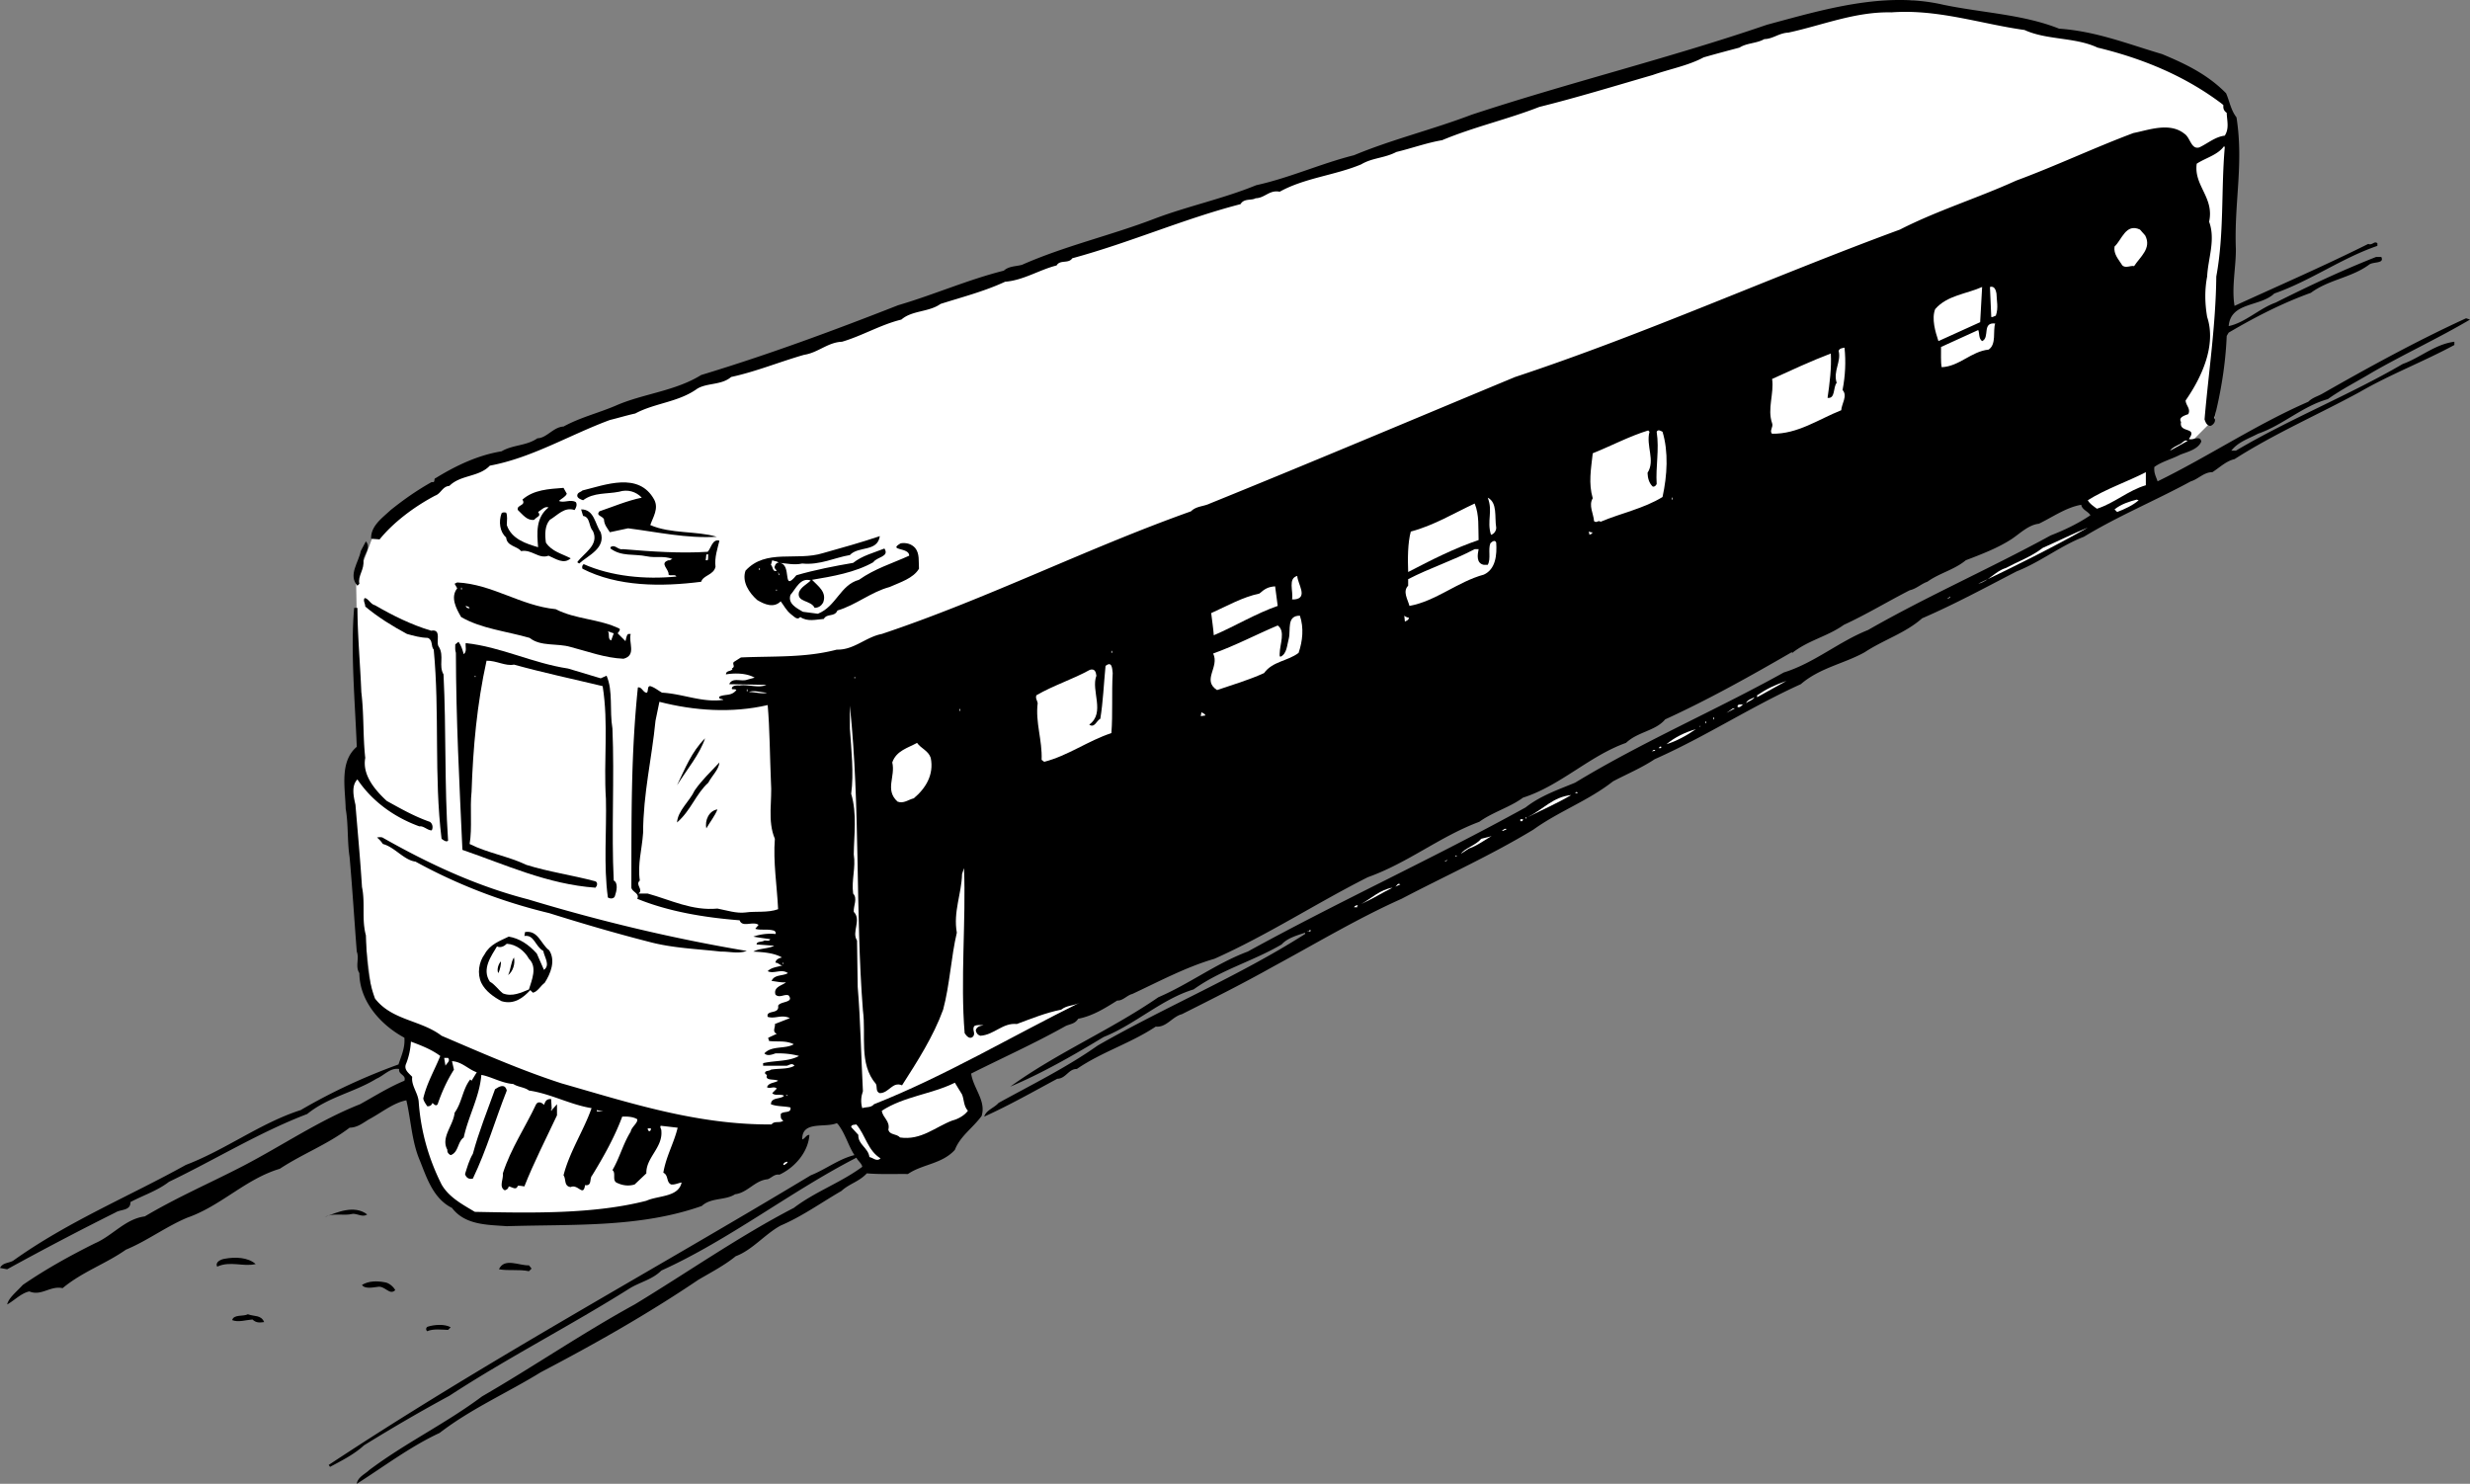 <svg xmlns="http://www.w3.org/2000/svg" width="378.699" height="227.497"><rect width="100%" height="100%" fill="#808080" stroke="none"/><path fill="#fff" d="M57.098 153.099s11.527 12.473 32.5 16.5l25 6 6.5-3.5 10-2 197-103.5 7.5 1.5 4-4 2-22.5.5-23.5s-2.473-7.027-17-10.5c-14.473-3.527-32-7.5-32-7.5l-24 4.5-81 26-58.5 20.5-57.5 20-14.5 10-3 8 .5 27-2 4"/><path d="M297.8.697c6.024 1.277 12.325 1.476 17.9 3.699 5.624.375 10.624 2.375 15.8 3.902 3.523 1.473 6.926 3.074 9.8 6 .524 1.176.723 2.574 1.598 3.7 1.125 7.175-.375 12.976-.097 20.199.023 2.777-.676 5.875-.203 8.699 6.828-3.125 13.726-6.125 20.5-9.5.625.277.925-.524 1.402-.098v.399c-5.477 1.875-10.277 5.375-15.8 7.3-2.177 2.075-6.677 1.274-7 5 2.523-.523 4.726-2.726 7.198-3.601 5.028-2.524 10.125-4.922 15.403-7h.797c.527 1.078-1.274.676-1.899 1.203-2.676 1.973-6.176 2.273-8.898 4.297-4.375 1.578-8.477 3.676-12.602 6.101l-.3.5c-.176 4.274-.876 8.575-1.899 12.602.324.473-.176 1.074-.602 1.2-.574-.028-.773-.626-.898-1 .625-7.325 1.723-14.427 1.8-21.903 1.223-6.625.723-13.223 1.298-19.797l-.098-.203c-.977 1.375-2.777 1.777-4.2 2.703-.476 3.375 2.723 5.172 1.9 8.898 1.023 2.774-.177 5.676-.302 8.399-.375 1.976-.375 3.976 0 6.203 1.426 4.273-.773 9.172-3.3 12.797.027.777.828 1.277.402 2.101-.477.176-1.574.477-1.102 1.2-.375 1.777 2.625.675 1.2 2.601.625.274 1.726-.625 1.902.399-.477 1.175-2.074 1.574-3.2 2-1.277.675-2.874 1.074-4 1.902-.077.973.223 1.375.5 2.2 7.825-3.825 15.126-8.727 23.098-12.2.625-.625 1.426-.828 2.102-1.203 7.223-4.125 14.523-8.125 22.098-11.598l.601.2c-4.875 2.874-10.074 5.273-15 8.1-2.273 1.376-4.676 2.575-6.8 4.099-3.876 1.074-6.876 3.976-10.7 5.3-1.476.774-3.074 1.274-4.101 2.602h.703c8.324-4.926 17.222-8.426 25.597-13.3 2.625-.927 4.926-3.028 7.903-3.403v.5c-4.778 2.578-9.778 4.476-14.5 7.203-6.375 3.473-13.078 6.375-19.203 10.297-1.274.277-2.274 1.277-3.399 2-1.273-.024-2.176 1.078-3.3 1.402-5.473 2.973-11.075 5.274-16.4 8.5-3.573 1.375-6.675 3.875-10.3 5.3-4.773 2.474-9.574 5.075-14.5 7.2-2.574 2.274-5.875 3.274-8.8 5.2-3.176 1.773-6.876 2.374-9.801 4.898-7.672 3.476-14.672 8.078-22.399 11.5-2.074 1.375-4.273 2.277-6.398 3.402-3.778 2.973-8.278 4.574-12.203 7.399-6.575 3.976-13.473 7.074-20.2 10.601-6.675 2.973-13.175 6.875-19.699 10.399-4.574 2.574-9.375 4.976-14 7.3-1.476.375-2.375 2.075-4 1.899-3.875 2.578-8.273 3.875-12.101 6.5-1.274-.024-1.672 1.476-3 1.5-3.672 1.976-7.375 4.078-11.2 5.8.325-1.023 1.528-1.324 2.2-2.097 5.125-2.828 10.425-5.426 15.203-8.8 10.523-6.028 21.625-10.626 31.797-17.102v-.2c-1.075.375-2.672.774-3.598 1.801-4.375 2.574-9.277 3.875-13.5 6.899-4.875 1.476-8.977 5.375-13.8 7.3-4.575 2.774-9.477 5.575-14.302 7.602 7.227-5.227 15.325-8.625 22.7-13.703 4.726-2.024 8.925-5.223 13.703-7 14.023-7.723 28.523-14.324 42.597-22.098 2.325-1.824 5.028-2.726 7.602-3.8 10.426-6.325 21.426-11.024 32-16.9 4.625-1.425 8.426-4.726 12.898-6.5 9.125-5.226 18.727-9.425 28-14.5 2.125-.827 4.227-1.827 6.102-3.1-.375-.626-1.277-.825-1.402-1.602-2.274.375-4.375 1.875-6.5 2.902-1.575.176-2.875 1.473-4.098 2.3-2.074 1.376-4.676 2.376-7.102 3.298-1.773 1.476-4.074 1.976-5.898 3.3-.875.278-1.676 1.075-2.7 1.301-3.476 1.774-6.577 3.676-10.1 5.301-2.477 1.774-5.477 2.375-7.9 4.3l-.1-.1c-6.177 3.574-12.774 7.273-19.4 10.3-1.476 1.774-4.175 1.875-6 3.598-5.577 1.976-10.077 6.578-15.8 8.402-1.977 1.473-4.574 2.176-6.7 3.7-6.077 2.273-10.874 6.273-17.1 8.5-7.876 3.976-15.376 8.874-23.5 12.5-4.376 1.273-8.477 3.476-12.602 5.398-.774.176-1.473 1.078-2.297 1-1.875 1.176-3.778 2.375-6 2.8-.477.778-1.176.778-1.903 1.102-4.773 2.676-9.675 4.875-14.5 7.3.325 2.274 2.325 4.173 1.602 6.5-1.375 1.876-3.277 3.075-4.102 5.2-1.972 2.176-4.972 2.176-7.199 3.7-2.375-.024-4.074.074-6.3-.102-1.176 1.277-2.676 1.578-3.899 2.703-3.074 1.773-5.977 3.875-9.3 5.297-2.376 1.277-4.376 3.777-6.9 4.703-1.675 1.375-3.777 2.473-5.702 3.598-7.973 5.375-15.774 9.777-24.2 14.199-4.972 3.078-10.675 5.578-15.5 9.3-4.472 2.075-8.574 5.176-12.699 7.801.125-1.023 1.324-1.523 1.899-2.101 5.625-4.223 11.726-7.125 17.3-11.297 7.825-4.527 15.426-9.727 23.403-14.102 8.125-4.925 16.125-10.523 24.398-14.8 3.324-2.524 7.125-3.825 10.5-6.301-.074-.524-.676-.922-.898-1.399-10.078 5.176-19.477 12.575-29.903 17.301-1.375 1.375-3.273 1.774-4.8 2.7-9.172 5.773-18.774 10.675-27.7 16.5-4.574 2.476-8.675 4.874-13.097 7.6-1.477 1.376-3.477 2.376-5.203 3.298l-.2-.297c23.926-15.828 49.227-29.527 73.903-44.402 2.324-.926 4.324-2.524 6.699-3.098-.977-1.527-1.375-3.227-2.5-4.703l-.2-.2c-1.777.778-5.374-.425-5.3 2.5.426-.124.625-.722 1.098-.699-.172 2.575-2.172 4.977-4.598 6.102-.777-.125-1.176.473-1.8.7-1.977.175-3.075 2.073-5 2.3-1.477.973-3.677.473-5.102 1.797-9.575 3.375-19.774 2.777-29.899 3.101-2.875-.226-6.375-.125-8.398-2.8-2.875-1.426-3.875-4.625-4.903-7.2-1.273-2.925-1.375-6.226-2.097-9.3-1.977.375-3.778 1.875-5.703 2.902-.973.574-1.774 1.273-3 1.297-3.375 2.578-7.172 3.976-10.7 6.3-5.273 1.575-8.972 5.676-14.199 7.5-3.273 1.376-6.176 3.575-9.398 4.903-3.078 2.172-6.676 3.375-9.703 5.898-1.875-.425-3.274 1.274-5.098.5-1.277.274-2.277 1.375-3.402 2 .226-1.023 1.425-1.925 2.402-3 3.523-2.425 7.324-4.523 11.098-6.398 2.625-1.125 4.625-3.727 7.601-4.102 4.926-2.925 10.024-5.125 15-7.699 6.024-3.125 11.727-7.027 18-9.5 2.227-1.226 4.426-2.625 6.801-3.601.324-.926-.977-.926-.8-1.801-1.376-.223-2.274.976-3.5 1.5-3.376 2.078-7.376 2.777-10.602 5.402-7.274 2.774-14.075 6.973-21.2 10.399-1.773 1.375-3.972 2.074-5.898 3.101.023 1.375-1.477 1.074-2.3 1.598a481.647 481.647 0 0 0-16.602 8.703L0 194.396c.426-.824 1.324-.723 2-1.098 8.426-6.027 17.723-9.824 26.5-14.7 6.125-2.327 11.426-6.425 17.598-8.401 4.828-2.825 9.828-5.125 15-7 .425-1.325 1.027-2.524.902-4.098-3.574-1.926-6.875-5.527-6.902-9.902-.672-1.024.027-2.223-.399-3.301-.375-4.824-.676-9.723-1.101-14.5-.375-2.422-.172-5.024-.598-7.399-.074-3.226-.977-7.226 1.7-9.5-.274-7.023-.977-14.824-.4-21.3h.5c.024 4.277.423 8.574.598 12.902.426 3.574.227 6.672.602 10.098-.477 2.574 1.426 4.875 3.3 6.601 2.126 1.176 4.223 2.375 6.598 3.2.426.273.528.874.301 1.3-.574.074-1.273-.726-1.898-.601-3.676-1.325-7.176-3.723-9.5-7.2-.977.977-.578 2.676-.301 3.899.324 3.976.723 8.176 1 12.601.523 2.477-.074 4.977.598 7.399.125 3.375.226 6.578 1.402 9.703 2.625 3.375 7.023 3.273 10.2 5.7 6.023 2.573 12.124 5.273 18.398 7.3 10.425 2.973 20.726 6.375 32.203 6.297.422-.625 1.324-.125 1.797-.598-.473-.226-.375-.625-.399-1 .426-.527 1.625-.027 1.5-1-.875-.226-2.074-.125-3-.5.024-1.125 1.524-.726 2-1.3-.476-.325-1.375.074-1.8-.4l.699-.702c-.473-.422-.973.078-1.5-.2.226-.722 1.125-.624 1.703-1-.578-.324-2.078.075-1.703-.898-.172-.027-.172-.125-.297-.2-.078-.526.625-.327.898-.6 1.227-.227 2.625-.024 3.602-.602-.375-.524-.875-.024-1.203 0H117v-.399c1.824-.425 3.926-.226 5.5-1.101-1.176-.324-2.375-.422-3.602-.399-.472.176-1.273.477-1.699 0 1.125-1.226 3.227-.625 4.5-1.398-1.273-.625-2.476-.328-3.8-.5.027-.227-.176-.328-.098-.5l1.297-.602c-.774-.324-.172-1.023-.297-1.5l2.297-.898c-1.274-.625-2.274.172-3.399-.203-.273-1.125 1.824-.324 1.602-1.7.324-.722 2.523-.425 1.597-1.597-.675-.227-1.375.473-2-.102-.375-1.226 1.125-1.425 1.602-1.898-.676.074-1.477-.125-2.2-.203.423-1.024 1.723-.723 2.5-1.2-.976-.722-2.175.176-3.1-.3.624-.625 1.523-.625 2.3-.899-.375.075-.676-.425-1.102-.398.028-.527.625-.727 1-.8-1.273-.727-2.972-.825-4.398-.903.926-.524 2.324-.422 3.2-.899l-2.7-.199c.023-.527.824-.324 1.2-.601.323-.024.726.175.898-.2-.774-.125-1.672-.226-2.598-.398a8.013 8.013 0 0 1 3.398-.402c.125-.223-.074-.426-.199-.5-.976-.325-2.176-.024-2.898-.301l.5-.598c-.875-.625-2.477.473-2.903-.7-5.375-.425-10.875-1.327-15.699-3.3.426-.824-.773-1.027-.898-1.7.023-10.827-.078-20.327 1-30.702.625-.125.824.875 1.398.8.227-.324.024-1.023.5-1 .625.176 1.227.676 1.801 1 3.223.176 6.223 1.575 9.398 1.102-.175-.226-.773-.027-.597-.5.922-.426 1.824-.027 2.597-1-.175-.226-.574-.027-.699-.2.024-.526.727-.526 1.2-.5 1.226-.226 2.925.474 4.101-.1l-5.7-.102c.524-1.125 1.825-.324 2.798-.7l1.101-.3c-1.273-.723-3.074-.723-4.398-.5.023-.625.722-.422 1-.797l-.102-.102c.625-.324.024-.625.301-1l1.098-.699c5.125-.226 9.828.074 14.703-1.2 2.625.075 4.422-1.925 6.898-2.401 16.227-5.426 31.426-13.125 47.399-18.801.828-.824 1.925-.723 2.902-1.2 15.625-6.324 31.223-12.925 46.8-19.398 20.024-6.625 39.223-15.324 59-22.601 5.723-2.926 11.923-4.825 17.798-7.5 6.027-2.223 11.925-5.024 18-7.301 2.226-.422 5.527-1.723 7.8.101.926.575 1.028 2.477 2.301 2.102 1.324-.625 2.426-1.625 3.899-1.8.726-1.126.328-2.325.3-3.5-.472-.325-.574-.727-.5-1.2-5.773-4.426-12.375-7.125-19.3-8.8-3.473-1.626-7.774-1.126-11.2-2.7-6.675-.926-13.273-3.227-20.398-2.703-5.574-.125-10.574 1.976-15.8 3.101-1.477.075-2.376.977-3.7 1-1.176.676-2.676.575-3.8 1.301-1.774.473-3.677.973-5.5 1.5-2.376 1.274-5.177 1.774-7.802 2.7-5.773 1.675-11.675 3.476-17.398 4.898-4.777 1.875-10.074 3.078-14.902 5.101-2.274.375-4.774 1.274-7 1.801-1.875.973-3.672.875-5.399 1.899-3.976 1.675-8.676 2.074-12.5 4.199-1.574-.324-2.273.976-3.699 1-.574.375-1.777-.024-2.3.902-8.774 2.274-16.876 5.875-25.802 8.3-.574.876-1.875.173-2.398 1.099-2.676.675-5.074 2.277-7.902 2.5-3.172 1.476-6.672 2.375-9.899 3.402-1.773 1.273-4.375.973-6 2.398-3.176.774-5.976 2.477-9.101 3.399-2.172.078-3.672 1.676-5.797 2-3.778 1.078-7.375 2.578-11.203 3.402-1.473 1.274-3.672.875-5.2 1.8-2.875 2.075-6.472 2.173-9.5 3.798-1.273.277-2.574.676-3.898 1-6.176 2.277-11.875 5.777-18.402 7-1.672 1.777-4.473 1.375-6.2 3.101-1.074.075-1.273 1.176-2.199 1.5-3.176 1.676-6.375 4.075-8.5 6.7l-1.3-.098c-.075-1.926 1.624-3.125 3-4.402 2.027-1.625 4.027-3.024 6.3-4.301.625.176.227-.524.602-.598 3.125-1.926 6.523-3.527 10.097-4.101 1.727-1.024 3.825-.825 5.5-2 1.426-.024 2.426-1.723 4-1.801 2.625-1.422 5.227-2.024 8-3.2 4.125-1.824 9.125-2.222 13.102-4.699 10.324-3.125 20.324-6.824 30.2-10.699 5.523-1.625 10.726-3.926 16.198-5.3.825-.727 1.825-.626 2.801-.9 6.625-2.925 13.727-4.526 20.399-7.1 5.125-1.926 10.425-3.024 15.5-5.102 5.125-1.125 9.925-3.324 15-4.598 5.828-2.426 12.027-3.926 18-6.2 14.925-4.925 30.527-8.726 45.3-13.8 8.625-2.324 17.926-5.125 26.903-3.101"/><path fill="#fff" d="M328.898 36.099c1.028 1.973-.773 3.273-1.699 4.7-.574-.126-1.273.374-1.8-.102-.575-.926-1.376-1.723-1.2-2.899 1.125-1.027 1.727-3.625 3.899-2.601l.8.902m-25.3 13.297-6.399 2.902c-.476-1.426-1.074-3.426-.5-4.902 1.824-2.125 4.824-2.324 7.2-3.399l-.301 5.399m2.5-4.399c.027 1.176.328 2.176-.098 3.399-.277.078-.477.277-.7.203l-.202-4.602c.726-.226.925.575 1 1m-.2 4.602c-.375 1.172.227 3.172-1 4-2.675.273-4.472 2.574-7.199 2.7-.176-.825-.074-2.227-.101-3.102l5.703-2.598c.222.473.023 1.273.597 1.7 1.227-.528-.074-2.927 2-2.7M282.8 53.298c.223 2.176.126 4.274-.3 6.5.824.875-.176 2.176-.2 3.098-3.476 1.375-6.675 3.676-10.6 3.601-.477-.425.226-1.023 0-1.601-.774-2.223.323-4.524 0-6.797 2.925-1.328 5.925-2.727 9-3.902.124 2.175-.177 4.574-.5 6.8 1.226.176.823-1.625 1.398-2.3-.575-1.825.726-3.223.3-4.899.125-.426.625-.426.903-.5m-29.903 12.899c-.574 2.175.926 4.375-.3 6.3.027.774.226 1.575.8 2.102.325.074.528-.227.602-.402-.176-2.625.426-5.223 0-8 .223-.426.625-.125.898 0 .926 3.074.727 6.675 0 10-2.875 1.777-6.375 2.476-9.5 3.8-.375-.324-.574.274-1-.101-.074-1.125-.875-2.422-.199-3.5-.676-2.324-.273-4.422 0-6.899 2.824-1.125 5.625-2.625 8.5-3.5l.2.2m82.499 1.402-2.699 1.5c.426-.527 1.024-.727 1.7-1.102.324-.226.624-.625 1-.398M329 74.396c-2.676.777-4.875 2.777-7.5 3.601-.574-.425-1.074-.726-1.402-1.3 2.726-1.723 6.027-2.825 8.902-4.301v2"/><path d="M100.3 76.599c.723 1.375-.175 2.672-.6 3.898 3.124 1.375 7.124.875 10.198 1.801-4.675.274-9.074-.726-13.597-1.3l-2.801.6c-.375-.624-.875-1.124-.902-2-.274-.526-1.274-.526-.7-1.202 2.125-.723 4.227-1.625 6.5-2.098-.875-.926-2.175-1.324-3.5-.902-1.875.375-3.875.078-5.5 1.3-.375-.124-.875-.324-.898-.699.023-.523.523-.523.8-.8 3.423-.825 8.626-2.926 11 1.402m-13.402-.902c-.175.476-.875.777-1.199 1.101.727.375 1.824-.324 2.602.2.222.374.023.874-.203 1.199-1.575-.524-2.575.777-3.797 1.5-.778.875-.778 2.277-.602 3.5.926 1.375 2.426 1.675 3.801 2.402-1.074.973-2.277.074-3.402-.402-1.473.574-2.575-1.024-4.2-.7-.675-.824-2.175-.726-2.3-2.101-.973-.824-1.172-2.422-.7-3.7.227-.222.528-.124.7-.097.226.375.125 1.273.101 1.898.727 2.176 3.024 2.875 4.801 3.399-.176-2.223-.375-4.524 1.598-6.098-.575-.226-1.075.375-1.598.7.523.675-.176.675-.602 1.199-1.074.175-1.773-.825-2.5-1.5-.273-.825 1.325-.625.7-1.598 1.726-1.527 4.027-1.625 6.3-1.8l.5.898"/><path fill="#fff" d="M229.398 80.896c.028.375-.273.976-.8 1.101-.672-2.125.328-3.625-.5-5.699 1.527.774 1.027 2.973 1.3 4.598m26.902-4.297h.098v-.3h-.097v.3m71.597.098c-.875.777-2.175 1.375-3.3 1.8l-.399-.398c1.024-.828 2.324-1.227 3.399-1.5l.3.098m-101.8.5c.726 1.777.527 3.675.601 5.601-3.773 1.274-7.273 3.074-10.8 4.899-.075-2.024-.075-4.426.402-6.2 3.523-.925 6.625-2.824 9.797-4.3"/><path d="M92.098 81.599c.828 2.473-1.973 3.574-3.297 4.797l-.301-.2c1.023-1.425 3.426-2.624 2.398-4.8-.675-.723-.375-2.125-1.5-2.297l-.3-1c2.027-.027 2.125 2.273 3 3.5"/><path fill="#fff" d="M320.098 80.896c-5.473 3.078-11.075 5.875-16.797 8.601 1.625-.425 2.625-1.925 4.199-2.398 1.926-1.027 3.926-1.727 5.7-3.102 2.323-1.023 4.726-2.226 6.898-3.101m-76 .703c.125.273-.274.273-.399.398l-.101-.5c.125-.023.226.176.5.102"/><path d="M134.898 82.197c-.375 2.476-3.273 1.476-4.597 2.902-2.278.375-4.578 1.574-7.301 1.297-1.277.277-2.375-.024-3.5-.098 2.023.176.324 4.676 2.598 1.899 2.828-.825 5.925-1.426 8.703-1.899 1.422-1.125 3.125-1.527 4.797-2.2.828 1.274-1.172 1.274-1.7 2.099-2.773 1.574-6.273 2.175-9.398 2.699.926.976 2.324 1.875 1.7 3.5-.274.476-.677.777-1.302.8-.574-1.222-2.773-.824-2.398-2.398.324-.824 1.223-1.226 1.8-1.8-1.577-.524-2.277 1.273-3.1 2.199-.477 1.375 1.023 2.074 1.898 2.601l2.3.3c2.825-1.124 3.426-4.425 6.301-5.202 2.426-1.723 5.125-2.524 7.7-3.7.027-1.324-3.376-.722-1.301-1.898.828-.125 1.625.074 2.203.7.722.874.523 2.074.597 3.199-.875 1.476-2.875 2.074-4.5 2.8-2.875.774-5.175 2.774-8 3.602-.472 1.074-1.574.375-2.097 1.297-1.176.078-2.477.476-3.602-.297-.476.574-.976-.125-1.398-.402-.778-.625-1.078-1.325-1.602-2-1.074 1.074-2.476.476-3.601-.2-1.274-1.125-2.375-2.824-1.797-4.5 3.125-3.425 7.824-1.425 11.898-2.699 2.926-.824 5.824-1.625 8.7-2.601m-24.599.699c-.277 1.176-.777 2.578-.6 4-.274 1.277-1.876 1.277-2.2 2.3-6.074.778-12.777.778-18.2-2-.077-.222-.077-.523.2-.699 4.223 1.875 9.426 2.375 14.2 1.899-.177-.422-.876-.024-1.2-.297.125-.828-1.477-1.727 0-2.203.223.078.324-.125.598-.2-1.375-.523-2.575-.124-3.899-.398-2.074-.426-3.875.074-5.601-1.2v-.202c.726-.524 1.125.476 1.902.3 4.426.376 8.926.676 13 .403.523-.527.723-2.027 1.8-1.703"/><path fill="#fff" d="M229.398 83.197c.125 1.875-.074 4.074-1.898 4.902-3.977 1.074-7.375 4.074-11.402 4.797-.274-1.024-1.075-2.223-.2-3.098v-1c3.325-1.726 6.825-2.824 10.2-4.601h.601c-.176.875-.375 2.175.801 2.402h.598c.527-.926.027-2.328.402-3.3.223-.227.723-.626.898-.102"/><path d="M55.7 85.896c.226 1.375-.876 2.375-.602 3.601l-.297.301c-1.477-1.625.222-3.625.5-5.3l.797-1.5c.828.976-.274 1.976-.399 2.898"/><path fill="#fff" d="M108.598 84.997c-.075.274.027.676-.098.899h-.3l.1-.899h.298m10.8 1.301c-.273-.125-.574.274-.597.5-.176.274.125.473.297.7-.672.273-.575-.626-.899-.9l.2-.702c.324.176.726.078 1 .402m-3.001 1.098h.102v-.297h-.102v.297m3 .801-.097-.5.199.402zm79.102 3.699h-.402c.226-1.223-.672-3.223.8-3.598.028 1.176 1.727 3.375-.398 3.598"/><path d="M85.2 93.396c3.023 1.578 6.726 1.476 9.8 3 .125.277-.176.476-.3.703l1.198 1.2c.125-.427.125-.825.403-1.102h.398c-.375 1.277.926 3.277-1.101 3.8-2.875-.125-5.473-1.125-8.098-1.8-2.074-.625-4.574-.024-6.3-1.399-3.575-1.027-7.477-1.426-10.5-3.2-.774-1.327-1.677-3.026-.602-4.401l-.399-.7.399-.199c5.425.274 9.726 3.574 15.101 4.098"/><path fill="#fff" d="M195.898 92.896c-3.375 1.176-6.472 3.078-9.8 4.5-.075-1.024-.274-2.324-.399-3.399 2.524-1.125 4.727-2.425 7.399-3 .828-.726 1.328-1.023 2.402-1.101l.398 3M70.7 90.396h.1v-.297h-.1v.297m48.3.203h.098v-.203H119v.203m180 .797c.023.375-.277.277-.5.402.125-.125.523-.226.5-.402"/><path d="M57.5 92.798c2.723 1.574 5.523 2.973 8.598 3.899 1.726-.325.625 1.875 1.203 2.5.824 1.375-.078 2.875.699 4.199.426 8.476.125 16.976.7 25.5-.274.277-.774-.125-1-.297-1.177-9.625-.274-19.227-1.2-29-.477-.527-.074-1.426-.902-1.8-1.172-.028-2.172-.325-3.2-.602-2.273-1.223-4.375-2.524-6.398-4.2.023-.425-.375-.925-.102-1.3.528-.024.926.976 1.602 1.101"/><path fill="#fff" d="M72 93.197c-.074.175-.574-.024-.602-.301.227.078.426.078.602.3m127.098 6.903c-1.672 1.273-3.973 1.273-5.297 3.098-2.375 1.074-4.778 1.777-7.203 2.601-2.375-1.527.425-3.527-.598-5.601 3.426-1.223 6.625-2.926 9.898-4.301 1.227.875.325 2.875.301 4.3.024.176-.074.376.102.5 1.023-.425 1.023-1.824 1.297-2.8.328-1.324-.375-3.524 1.703-3.5.625 1.875.422 3.875-.203 5.703M216 94.697c.023.375-.375.476-.602.601l-.097-.902c.222.176.422.277.699.3M93.7 98.197c-.575-.223-.177-1.024-.5-1.399l.898.3-.399 1.099"/><path d="M71.098 100.298c.527-.426.226-1.125.3-1.7 5.426.575 10.227 3.075 15.7 3.9l5 1.5.902-.4c1.023 2.376.426 5.274.898 8.099.325 7.574-.175 15.875.2 23.3.726.375.425 1.676.203 2.301-.078.473-.676.574-1.102.3-.676-4.925-.176-10.226-.3-15.1-.376-5.825.425-11.524-.5-17.301-4.676-1.125-8.973-2.024-13.598-3.301-1.278.277-2.676-.625-4.203-.598-1.473 6.676-2.075 13.375-2.297 20.098-.278 2.476.125 5.578-.301 8 2.723 1.375 5.926 1.875 8.7 3.203 3.425 1.074 7.023 1.574 10.5 2.5.323.074.425.375.3.7l-.2.3c-7.374-.527-13.777-3.527-20.402-5.8-.472-10.427-.972-19.825-1-30.2-.175-.527-.074-.926-.097-1.3l.5-.403c.422.578.625 1.277.797 1.902"/><path fill="#fff" d="M170.398 100.099h.102v-.3h-.102v.3m.2 3.098c-.172 3.175.027 6.277-.2 9.199-3.574 1.176-6.675 3.476-10.3 4.402l-.399-.3c.125-3.024-.976-5.727-.601-8.7-.075-.426-.375-.726-.2-1.2 2.625-1.526 5.528-2.425 8.2-3.901.726-.223.925.277 1 .902-.875 2.273 1.425 5.672-1.098 7.5.824.574 1.125-.625 1.7-.902.425-2.625.523-5.223.8-8.098 1.023-.828 1.023.473 1.098 1.098m-97.798.601h.098v-.2h-.097v.2m58.199.199h.098v-.199H131v.2m138.398 2.898v-.297c1.528-1.027 2.825-1.625 4.5-2.203l-4.5 2.5m-154.898-.899h.098v-.3h-.098v.3m3.098.2c-.672.277-1.875-.125-2.797-.098.824-.328 1.824.074 2.797.098m150.102 1.601c.226-.527.823-.625 1.3-.902-.277.476-.875.578-1.3.902m-150 .301c.323 3.672.323 7.672.5 11.797.226 2.676-.575 5.976.6 8.703-.277 3.574.325 7.172.5 10.797-1.577.578-3.476.277-5 .5-1.374.176-2.874-.324-4.3-.598-3.875.375-7.176-1.324-10.7-2.3h-1.402c.825-.626-.574-1.325.2-2-.375-2.524.328-4.727.5-7.301.027-6.125 1.328-11.325 1.902-17.2l.598-2.898c5.328 1.375 11.125 1.773 16.601.5m149.801-.203c-.477.078-.574.676-1.102.5-.074-.625.727-.223 1.102-.5m-135.2 47c.524 3.875-.675 8.176 2 11.3.223.477-.077 1.176.598 1.403 1.426-.027 1.926-1.828 3.403-1.203 2.324-3.625 4.824-7.524 6.297-11.598 1.027-3.824 1.226-8.125 2.101-11.8-.574-3.227.727-5.926.801-9l.3-.9c.325 7.876-.577 17.274.098 25.298.227.375.727.976 1.2.601.625-.523-.172-1.125.3-1.699.426-.226 1.125-.125 1.403-.101-.477.074-1.078.175-1.203.8.125.477.328.676.703.801 2.125-.125 3.422-2.027 5.597-1.8 2.227-.825 4.426-1.727 6.801-2.2.926-.726 1.824-.527 2.899-1.101-10.473 5.175-20.672 11.277-31.598 15.601-.477.574-1.176.375-1.8.598-.274-.922-.177-1.824.1-2.598-.277-5.324-.374-10.926-.8-16l-.102-7.101c-.875-1.325.727-3.125-.5-4.399-.074-.926.625-2.027-.097-2.8-.278-2.126.422-3.926.097-6 .028-2.926.528-6.227-.398-9.301.426-3.125.023-6.723-.2-10v-3.5c1.626 15.476.825 31.675 2 46.699m132.4-45.598 1-.7h.3Zm-117.602-.601h.101v.3h-.101v-.3m37.702 1-.702.101.101-.601c.227.175.524.175.602.5m77.899.601h.1v-.3h-.1v.3m-1.2.598h.098v-.297h-.098v.297m-.902.601.101-.3v.199zm-.598.301c-1.375.973-3.074 1.875-4.5 2.3 1.223-1.026 2.824-1.827 4.5-2.3"/><path d="M103.8 120.396c1.223-2.524 2.223-5.125 4.298-7.2-.774 2.376-2.774 4.778-4.297 7.2"/><path fill="#fff" d="M142.7 116.197c.523 2.574-.774 4.675-2.602 6.199-.774.176-1.575.875-2.5.5-1.973-1.824-.274-3.824-.797-6 .625-1.824 2.422-2.223 3.797-3 .625.875 1.726 1.176 2.101 2.3m112.001-1.699c.023.075.023.176-.102.2h-.297c.125-.125.222-.325.398-.2m-.899.602-.6.098c.226-.024.323-.426.6-.098"/><path d="M108.598 119.997c-1.875 1.676-2.672 4.274-4.797 6.102.125-1.828 1.922-3.227 2.699-4.902 1.125-1.625 2.426-2.825 3.8-4.301-.077 1.078-1.175 2.078-1.702 3.101"/><path fill="#fff" d="M241.898 121.599h-.398c.125-.227.324-.227.398 0m-1 .297c-2.175 1.277-4.472 2.277-6.699 3.402 2.426-1.226 3.926-3.125 6.7-3.402"/><path d="M110 124.099c-.375.973-1.176 1.973-1.7 2.898-.277-1.226.423-2.726 1.7-2.898"/><path fill="#fff" d="M233.898 125.497H234v-.199h-.102v.2m-.398.101c.023.172-.074.172-.102.297h-.3v-.297h.402m-2.5 1.5c-.176.172-.375.172-.602.297l-.097-.098c.222-.027.324-.324.699-.2m-1.5.599-.3.3.3-.3m-4.3 2.402-1.2.797c.523-.824 2.324-1.324 3.098-2.297l1.601-.402c-.773.375-2.176 1.476-3.5 1.902"/><path d="M81 137.896c10.824 3.277 22.023 5.976 33.5 7.902-1.375.473-2.574.074-4 .098-3.676-.422-7.375-.524-11-1.5-5.176-1.324-10.277-2.824-15.3-4.399-7.177-1.726-13.977-4.324-20.5-7.898-1.774-.227-3.177-2.227-5-2.703a4.5 4.5 0 0 0-.9-1c.223-.024.723-.125 1 .101 7.024 3.977 14.325 7.375 22.2 9.399"/><path fill="#fff" d="M223.398 131.197c-.074.074-.175.074-.3.101.027-.226.226-.125.3-.101m-1.8.902-.098-.102c.223.075.223-.226.398-.101l-.3.203m-6.898 3.5-.9.398c.423-.125.423-.726.9-.398m-1.2.5c-1.574.773-3.176 1.773-4.8 2.5 1.523-.828 2.925-2.227 4.8-2.5m-5.3 2.699c-.075.074-.177.176-.102.3h-.5c.125-.226.328-.327.601-.3M201 142.697c-.176.175-.375.074-.602.101.325.176.325-.426.602-.101"/><path d="M84.2 145.697c1.023 1.574.226 3.574-.7 5-.574.375-1.074 1.375-1.8 1.5l-.4-.399c-1.077 1.176-2.476 2.274-4.402 1.7-1.175-.626-2.472-1.524-3.097-2.801-.676-1.426-.375-3.223.5-4.399.824-1.527 2.324-2.027 3.699-2.7 1.625.274 3.023 1.173 4.3 2.599l1.098 2.5c1.028-.723.028-2.024-.097-2.899-1.278-.726-1.375-2.527-2.903-2.3l.102-.602c2.023-.324 2.426 1.875 3.7 2.8"/><path fill="#fff" d="M81.098 146.997c1.328 1.274.425 3.274 0 4.7-1.172.476-2.575 1.175-4 .601-.774-.625-1.172-1.324-2-1.8-1.274-1.926.226-3.926 1.101-5.4.524.274 1.125-.026 1.5-.401 1.426.074 2.727 1.074 3.399 2.3"/><path d="M78.8 146.798c.223.973-.175 2.176-.902 2.7.426-.825.426-2.024.903-2.7m-2.403 2.399c-.273-.524.028-1.426.403-1.801.023.375-.078 1.176-.403 1.8"/><path fill="#fff" d="M120 147.798h.098v-.2H120v.2m-52.5 14.098c-.777 1.976-2.074 4.176-2.602 6.5.028.375.325.777.602 1.203a.706.706 0 0 0 .8-.5c.223.172.524.574.798.2.625-1.825 1.425-3.626 2.5-5.302l-.297-1.3c1.523.074 2.523 1.277 3.797 1.699l-.797 1.3-.203-.199c-1.172 1.477-1.274 3.575-2.399 5.102-.176 1.973-2.176 3.773-1.101 5.7-.075.374.226.675.5.8 1.226-.426 1.027-2.027 2-2.703.726-3.324 2.425-6.223 2.703-9.598 1.523.274 3.125 1.274 4.898 1.399.727.476 1.727.476 2.399 1 3.328.476 6.328 2.175 9.601 2.699-1.176 3.375-3.375 6.676-4.3 10.3.425.575.027 1.676 1.101 1.801 1.125-.523 1.926 1.575 2.2-.3 1.124.175.624-1.024 1.1-1.5 1.723-2.825 3.423-5.825 4.598-9 .625-.024 1.625-.024 2.301.402.125.574-.875 1.172-1 1.898-1.176 1.875-1.676 3.977-2.8 5.899.624.476-.176 1.676.8 2 .824.375 1.727.476 2.602.203l1.797-1.703c-.075-2.422 2.527-3.922 2.3-6.5.028-.324-.273-.524-.097-.797l2.597.297c-.574 2.375-1.773 4.375-2.199 6.902.824.375.426 1.473 1.2 1.8.527.075 1.124-.226 1.601-.3-.477 2.274-3.574 1.973-5.402 2.8-8.075 2.075-17.672 1.876-26.297 1.7-1.875-1.125-3.977-2.226-5.102-4.2-1.976-3.925-3.176-8.124-3.5-12.6-.074-1.426-1.176-2.524-1-3.9-.574-.624-1.375-1.124-.898-2.1a10.89 10.89 0 0 0 .699-3.301c1.523.574 3.125 1.175 4.5 2.199"/><path fill="#fff" d="M68.7 162.197c.425.476-.274.875-.4 1.199l-.202-1.2h.601m78.801 5.602c.324.774.223 1.774.898 2.5-.472.676-1.472 1.274-2.398 1.5-2.574.973-4.777 3.074-8 2.598-.574-.625-1.574-.324-1.8-1.2.323-1.324-.876-1.824-1-2.898 3.425-2.226 7.624-2.527 11.198-4.3l1.102 1.8"/><path d="M77.7 167.197c-1.774 4.476-3.075 9.074-5.2 13.5-.676.175-1.074-.223-1.2-.7.325-1.023.626-2.125 1.2-3.101.926-3.422 2.223-6.625 3.398-9.899.625-.425 1.528-.925 1.801.2"/><path fill="#fff" d="M120.8 167.997h-.3c.023-.125.223-.125.3 0"/><path d="m84.598 170.197.8-.899v1.7c-1.675 3.574-3.574 7.273-5 10.898-.273-.024-.574-.125-1-.098-.273.774-.875.176-1.398.098-.074.375-.277.476-.602.601-.972-.523-.175-1.726-.3-2.601 1.226-3.824 3.425-7.024 5.101-10.598.324-.527.926-.226 1.2.098.226-.524.324-.922 1.101-.899l.098 1.7"/><path fill="#fff" d="M91.5 170.396v-.2l1 .2zm-7-.098h.098v-.3H84.5v.3m46.8 2.098c1.423 1.676 1.723 3.976 3.7 5.203-.574.574-1.176-.125-1.7-.203-.175-1.422-1.777-1.922-1.702-3.399l-1.098-1.199c.023-.426.523-.324.8-.402m-31.5.601c.024.575-.476.575-.5 0h.5m20.9 5.102c.124.273-.274.273-.4.5h-.202c.027-.426.425-.426.601-.5"/><path d="M56.3 186.197c-.675.476-1.476-.125-2.202-.098-1.473.375-2.973-.227-4.297.5 1.824-.727 4.523-1.926 6.5-.402M39.2 193.798c-1.876.473-3.876-.527-5.9.399-.374-.723.626-1.125 1.098-1.2 1.727-.324 3.625-.226 4.801.801m42.301.699-.402.399c-1.575-.324-3.075-.024-4.598-.297.824-1.828 3.125-.527 4.598-.602l.402.5m-20.902 3.301c-.875.875-1.575-.726-2.7-.5-.675.074-1.972.375-2.398-.3 1.023-.626 2.324-.626 3.5-.4.625.075 1.324.673 1.598 1.2M40.5 202.697c-.676.074-1.176.175-1.8-.399-.977.074-2.177.473-3.102.098.226-.922 1.726-.524 2.402-.899 1.023.375 2.023.075 2.5 1.2m28.598.8-.399.399c-.875-.024-2.273-.223-3.199.203-.277-.227-.176-.625.098-.703 1.027-.324 2.625-.422 3.5.101"/></svg>
